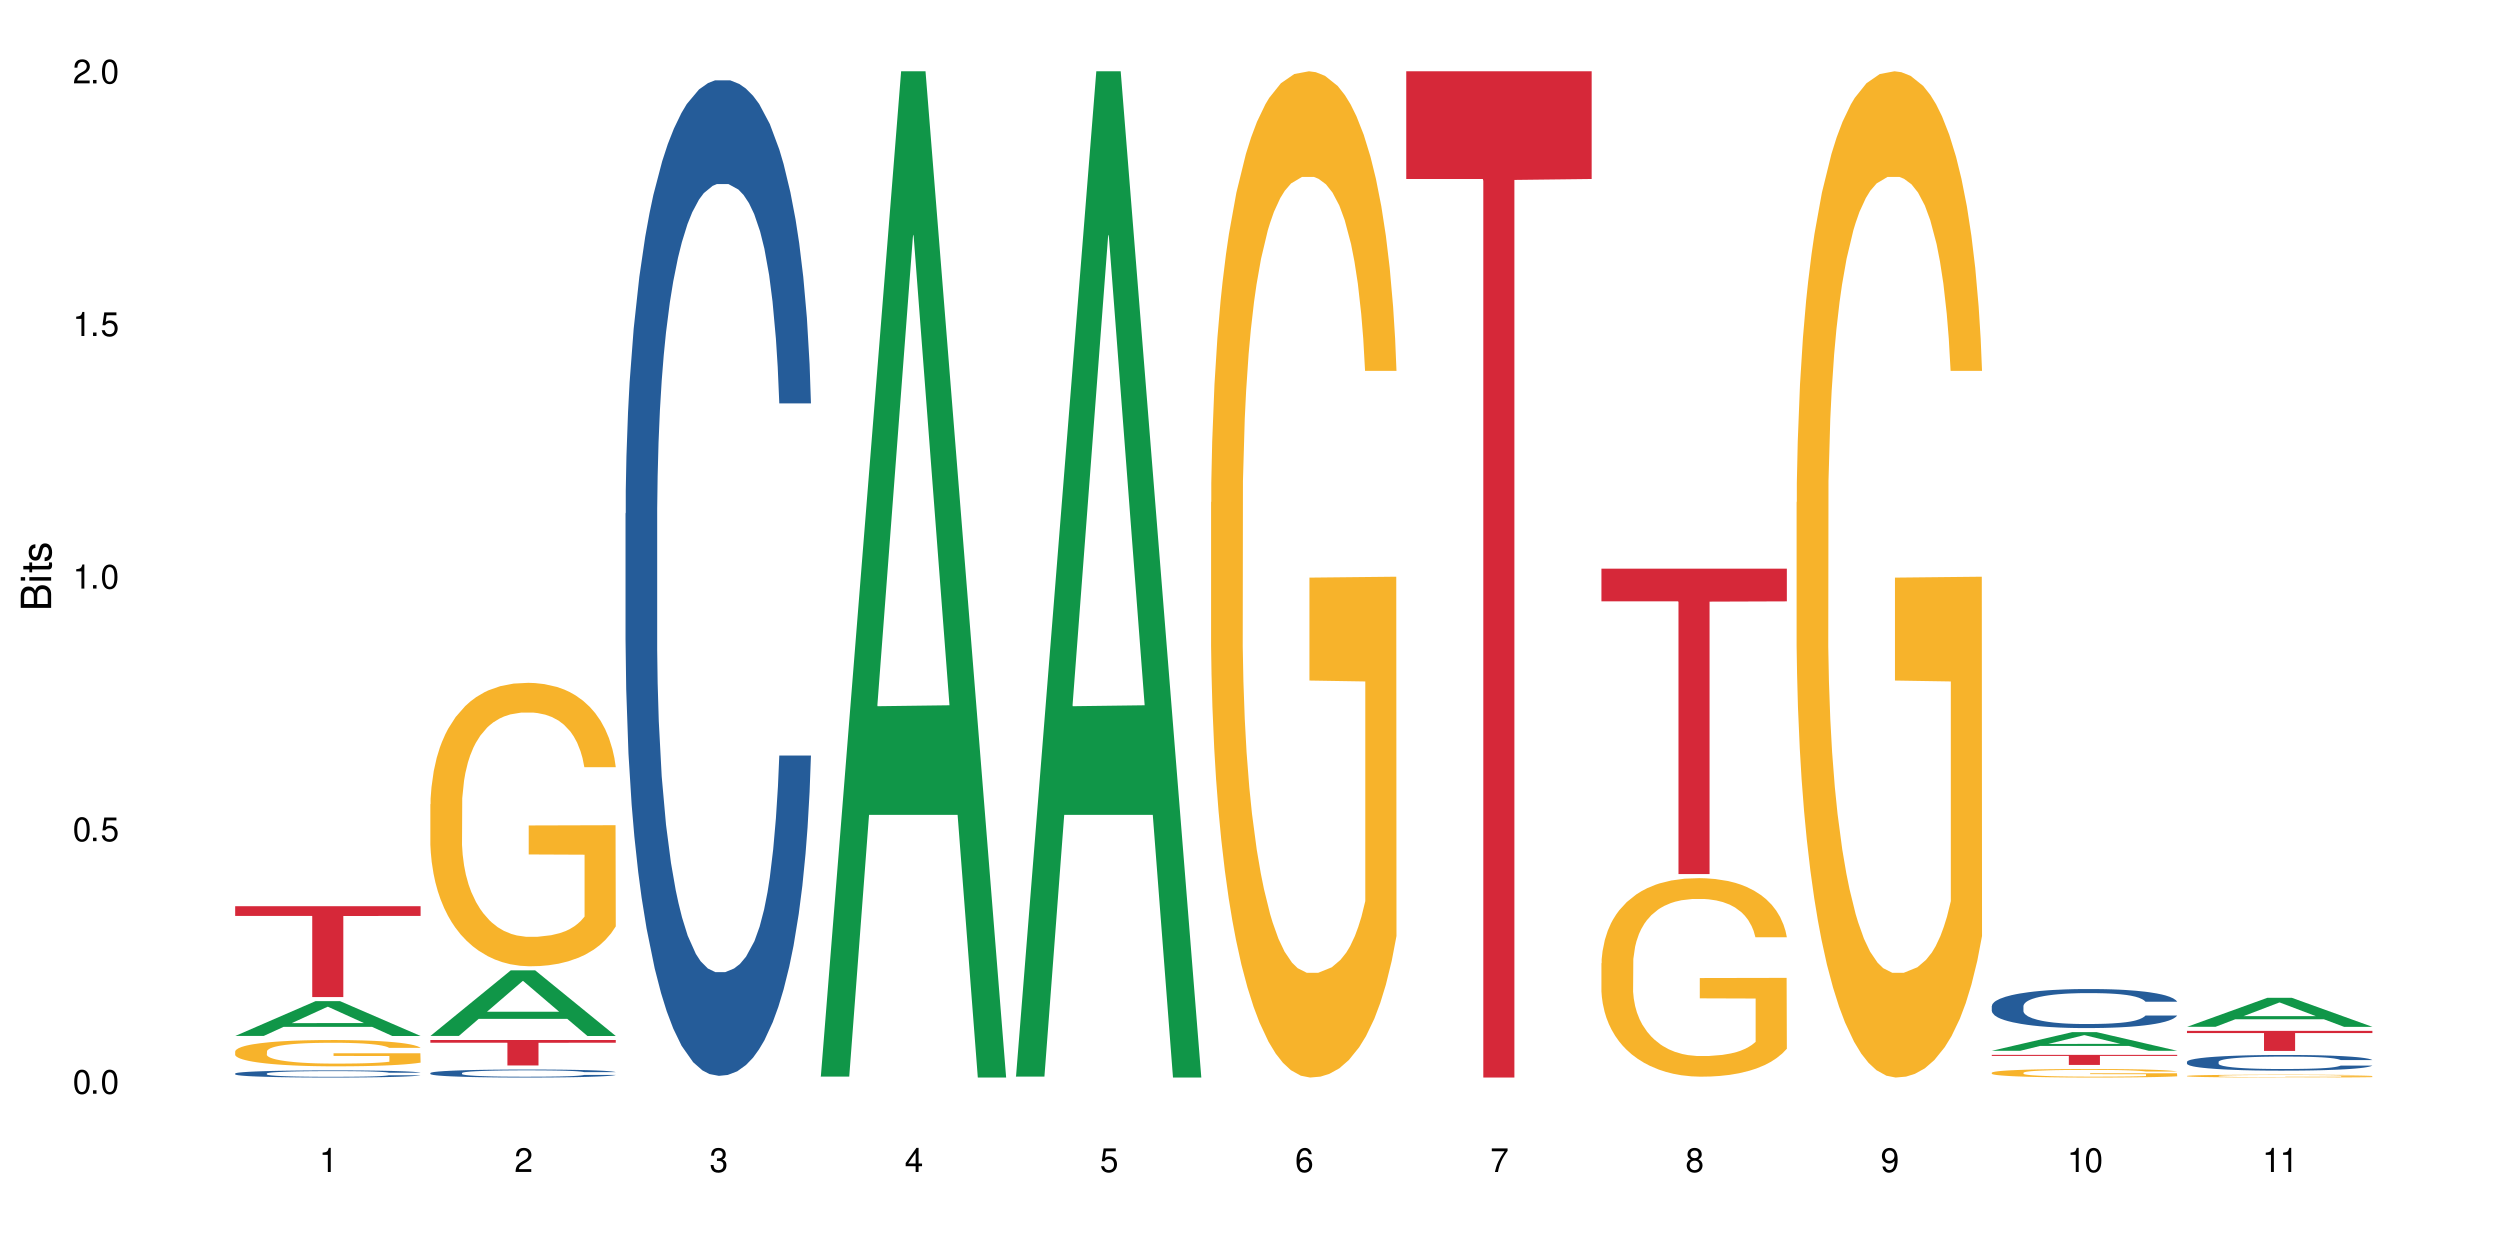 <?xml version="1.0" encoding="UTF-8"?>
<svg xmlns="http://www.w3.org/2000/svg" xmlns:xlink="http://www.w3.org/1999/xlink" width="720" height="360" viewBox="0 0 720 360">
<defs>
<g>
<g id="glyph-0-0">
</g>
<g id="glyph-0-1">
<path d="M 2.641 -6.938 C 2 -6.938 1.422 -6.656 1.078 -6.172 C 0.641 -5.562 0.406 -4.641 0.406 -3.359 C 0.406 -1.016 1.188 0.219 2.641 0.219 C 4.078 0.219 4.859 -1.016 4.859 -3.297 C 4.859 -4.641 4.656 -5.547 4.203 -6.172 C 3.844 -6.656 3.281 -6.938 2.641 -6.938 Z M 2.641 -6.188 C 3.547 -6.188 4 -5.25 4 -3.375 C 4 -1.406 3.562 -0.484 2.625 -0.484 C 1.734 -0.484 1.281 -1.438 1.281 -3.344 C 1.281 -5.25 1.734 -6.188 2.641 -6.188 Z M 2.641 -6.188 "/>
</g>
<g id="glyph-0-2">
<path d="M 1.828 -1 L 0.828 -1 L 0.828 0 L 1.828 0 Z M 1.828 -1 "/>
</g>
<g id="glyph-0-3">
<path d="M 4.562 -6.797 L 1.062 -6.797 L 0.547 -3.094 L 1.328 -3.094 C 1.719 -3.562 2.047 -3.734 2.578 -3.734 C 3.484 -3.734 4.062 -3.109 4.062 -2.094 C 4.062 -1.125 3.484 -0.531 2.578 -0.531 C 1.828 -0.531 1.375 -0.906 1.188 -1.672 L 0.328 -1.672 C 0.453 -1.109 0.547 -0.844 0.75 -0.594 C 1.125 -0.078 1.828 0.219 2.594 0.219 C 3.969 0.219 4.922 -0.781 4.922 -2.219 C 4.922 -3.562 4.031 -4.484 2.719 -4.484 C 2.25 -4.484 1.859 -4.359 1.469 -4.062 L 1.734 -5.969 L 4.562 -5.969 Z M 4.562 -6.797 "/>
</g>
<g id="glyph-0-4">
<path d="M 2.484 -4.938 L 2.484 0 L 3.328 0 L 3.328 -6.938 L 2.766 -6.938 C 2.469 -5.875 2.281 -5.734 0.984 -5.562 L 0.984 -4.938 Z M 2.484 -4.938 "/>
</g>
<g id="glyph-0-5">
<path d="M 4.859 -0.828 L 1.281 -0.828 C 1.359 -1.406 1.672 -1.781 2.5 -2.281 L 3.469 -2.828 C 4.406 -3.344 4.906 -4.062 4.906 -4.906 C 4.906 -5.484 4.672 -6.031 4.266 -6.406 C 3.859 -6.766 3.375 -6.938 2.719 -6.938 C 1.859 -6.938 1.219 -6.625 0.844 -6.031 C 0.609 -5.672 0.5 -5.234 0.484 -4.531 L 1.328 -4.531 C 1.359 -5.016 1.406 -5.281 1.531 -5.516 C 1.75 -5.938 2.188 -6.203 2.703 -6.203 C 3.469 -6.203 4.031 -5.641 4.031 -4.891 C 4.031 -4.344 3.719 -3.859 3.125 -3.516 L 2.234 -3 C 0.812 -2.172 0.406 -1.531 0.328 -0.016 L 4.859 -0.016 Z M 4.859 -0.828 "/>
</g>
<g id="glyph-0-6">
<path d="M 2.125 -3.188 L 2.578 -3.188 C 3.5 -3.188 3.984 -2.766 3.984 -1.922 C 3.984 -1.062 3.469 -0.531 2.594 -0.531 C 1.656 -0.531 1.203 -1 1.156 -2.016 L 0.312 -2.016 C 0.344 -1.453 0.438 -1.094 0.609 -0.781 C 0.953 -0.109 1.625 0.219 2.547 0.219 C 3.953 0.219 4.859 -0.625 4.859 -1.938 C 4.859 -2.828 4.516 -3.297 3.703 -3.594 C 4.344 -3.844 4.656 -4.328 4.656 -5.031 C 4.656 -6.219 3.875 -6.938 2.578 -6.938 C 1.203 -6.938 0.484 -6.172 0.453 -4.703 L 1.297 -4.703 C 1.312 -5.125 1.344 -5.359 1.453 -5.578 C 1.641 -5.969 2.062 -6.203 2.594 -6.203 C 3.344 -6.203 3.797 -5.75 3.797 -5 C 3.797 -4.516 3.609 -4.219 3.25 -4.047 C 3.016 -3.953 2.703 -3.922 2.125 -3.906 Z M 2.125 -3.188 "/>
</g>
<g id="glyph-0-7">
<path d="M 3.141 -1.672 L 3.141 0 L 3.984 0 L 3.984 -1.672 L 4.984 -1.672 L 4.984 -2.438 L 3.984 -2.438 L 3.984 -6.938 L 3.359 -6.938 L 0.266 -2.578 L 0.266 -1.672 Z M 3.141 -2.438 L 1 -2.438 L 3.141 -5.5 Z M 3.141 -2.438 "/>
</g>
<g id="glyph-0-8">
<path d="M 4.781 -5.125 C 4.609 -6.266 3.891 -6.938 2.844 -6.938 C 2.094 -6.938 1.422 -6.578 1.031 -5.953 C 0.594 -5.266 0.406 -4.422 0.406 -3.172 C 0.406 -2 0.578 -1.25 0.984 -0.641 C 1.359 -0.078 1.953 0.219 2.703 0.219 C 3.984 0.219 4.922 -0.75 4.922 -2.094 C 4.922 -3.375 4.062 -4.281 2.844 -4.281 C 2.172 -4.281 1.641 -4.031 1.281 -3.516 C 1.281 -5.234 1.828 -6.188 2.797 -6.188 C 3.391 -6.188 3.797 -5.797 3.938 -5.125 Z M 2.734 -3.531 C 3.547 -3.531 4.062 -2.953 4.062 -2.031 C 4.062 -1.156 3.484 -0.531 2.703 -0.531 C 1.922 -0.531 1.328 -1.188 1.328 -2.078 C 1.328 -2.938 1.906 -3.531 2.734 -3.531 Z M 2.734 -3.531 "/>
</g>
<g id="glyph-0-9">
<path d="M 4.984 -6.797 L 0.438 -6.797 L 0.438 -5.969 L 4.109 -5.969 C 2.5 -3.656 1.828 -2.234 1.328 0 L 2.219 0 C 2.594 -2.172 3.453 -4.047 4.984 -6.094 Z M 4.984 -6.797 "/>
</g>
<g id="glyph-0-10">
<path d="M 3.75 -3.656 C 4.469 -4.094 4.688 -4.438 4.688 -5.078 C 4.688 -6.172 3.844 -6.938 2.641 -6.938 C 1.438 -6.938 0.594 -6.172 0.594 -5.094 C 0.594 -4.438 0.812 -4.094 1.516 -3.656 C 0.734 -3.266 0.359 -2.703 0.359 -1.922 C 0.359 -0.656 1.281 0.219 2.641 0.219 C 3.984 0.219 4.922 -0.656 4.922 -1.922 C 4.922 -2.703 4.531 -3.266 3.75 -3.656 Z M 2.641 -6.188 C 3.359 -6.188 3.812 -5.75 3.812 -5.062 C 3.812 -4.406 3.344 -3.984 2.641 -3.984 C 1.922 -3.984 1.453 -4.406 1.453 -5.078 C 1.453 -5.75 1.922 -6.188 2.641 -6.188 Z M 2.641 -3.266 C 3.484 -3.266 4.062 -2.719 4.062 -1.906 C 4.062 -1.078 3.484 -0.531 2.625 -0.531 C 1.797 -0.531 1.219 -1.094 1.219 -1.906 C 1.219 -2.719 1.781 -3.266 2.641 -3.266 Z M 2.641 -3.266 "/>
</g>
<g id="glyph-0-11">
<path d="M 0.516 -1.578 C 0.672 -0.453 1.406 0.219 2.438 0.219 C 3.188 0.219 3.859 -0.141 4.266 -0.766 C 4.688 -1.453 4.891 -2.297 4.891 -3.547 C 4.891 -4.719 4.703 -5.453 4.312 -6.078 C 3.938 -6.641 3.344 -6.938 2.594 -6.938 C 1.297 -6.938 0.359 -5.969 0.359 -4.625 C 0.359 -3.344 1.234 -2.453 2.453 -2.453 C 3.094 -2.453 3.578 -2.672 4.016 -3.203 C 4 -1.484 3.469 -0.531 2.5 -0.531 C 1.906 -0.531 1.484 -0.906 1.359 -1.578 Z M 2.578 -6.203 C 3.375 -6.203 3.969 -5.531 3.969 -4.641 C 3.969 -3.797 3.391 -3.188 2.547 -3.188 C 1.734 -3.188 1.234 -3.766 1.234 -4.688 C 1.234 -5.562 1.797 -6.203 2.578 -6.203 Z M 2.578 -6.203 "/>
</g>
<g id="glyph-1-0">
</g>
<g id="glyph-1-1">
<path d="M 0 -0.953 L 0 -4.891 C 0 -5.719 -0.234 -6.344 -0.734 -6.797 C -1.188 -7.234 -1.812 -7.469 -2.5 -7.469 C -3.547 -7.469 -4.188 -7 -4.625 -5.875 C -4.984 -6.688 -5.625 -7.094 -6.531 -7.094 C -7.172 -7.094 -7.734 -6.859 -8.141 -6.391 C -8.562 -5.922 -8.75 -5.344 -8.75 -4.5 L -8.75 -0.953 Z M -4.984 -2.062 L -7.766 -2.062 L -7.766 -4.219 C -7.766 -4.844 -7.688 -5.203 -7.453 -5.5 C -7.219 -5.812 -6.859 -5.969 -6.375 -5.969 C -5.891 -5.969 -5.531 -5.812 -5.297 -5.5 C -5.062 -5.203 -4.984 -4.844 -4.984 -4.219 Z M -0.984 -2.062 L -4 -2.062 L -4 -4.781 C -4 -5.766 -3.438 -6.359 -2.484 -6.359 C -1.547 -6.359 -0.984 -5.766 -0.984 -4.781 Z M -0.984 -2.062 "/>
</g>
<g id="glyph-1-2">
<path d="M -6.281 -1.797 L -6.281 -0.797 L 0 -0.797 L 0 -1.797 Z M -8.75 -1.797 L -8.75 -0.797 L -7.484 -0.797 L -7.484 -1.797 Z M -8.75 -1.797 "/>
</g>
<g id="glyph-1-3">
<path d="M -6.281 -3.047 L -6.281 -2.016 L -8.016 -2.016 L -8.016 -1.016 L -6.281 -1.016 L -6.281 -0.172 L -5.469 -0.172 L -5.469 -1.016 L -0.719 -1.016 C -0.078 -1.016 0.281 -1.453 0.281 -2.234 C 0.281 -2.5 0.25 -2.719 0.188 -3.047 L -0.641 -3.047 C -0.609 -2.906 -0.594 -2.766 -0.594 -2.562 C -0.594 -2.141 -0.719 -2.016 -1.156 -2.016 L -5.469 -2.016 L -5.469 -3.047 Z M -6.281 -3.047 "/>
</g>
<g id="glyph-1-4">
<path d="M -4.531 -5.25 C -5.766 -5.25 -6.469 -4.422 -6.469 -2.969 C -6.469 -1.516 -5.719 -0.562 -4.547 -0.562 C -3.562 -0.562 -3.094 -1.062 -2.734 -2.562 L -2.516 -3.484 C -2.344 -4.188 -2.094 -4.469 -1.641 -4.469 C -1.047 -4.469 -0.641 -3.875 -0.641 -3 C -0.641 -2.453 -0.797 -2 -1.062 -1.75 C -1.25 -1.594 -1.422 -1.531 -1.875 -1.469 L -1.875 -0.406 C -0.422 -0.453 0.281 -1.266 0.281 -2.922 C 0.281 -4.5 -0.5 -5.516 -1.719 -5.516 C -2.656 -5.516 -3.172 -4.984 -3.469 -3.734 L -3.703 -2.766 C -3.891 -1.953 -4.156 -1.609 -4.594 -1.609 C -5.188 -1.609 -5.547 -2.125 -5.547 -2.938 C -5.547 -3.75 -5.203 -4.172 -4.531 -4.203 Z M -4.531 -5.25 "/>
</g>
</g>
</defs>
<rect x="-72" y="-36" width="864" height="432" fill="rgb(100%, 100%, 100%)" fill-opacity="1"/>
<path fill-rule="nonzero" fill="rgb(6.275%, 58.824%, 28.235%)" fill-opacity="1" d="M 67.73 298.352 L 67.789 298.344 L 90.895 288.32 L 97.91 288.32 L 121.133 298.363 L 112.973 298.363 L 107.152 295.742 L 81.652 295.742 L 75.945 298.352 L 67.73 298.352 L 84.105 294.656 L 104.816 294.648 L 94.488 289.961 L 94.375 289.953 L 94.262 289.98 L 84.047 294.648 L 84.105 294.656 Z M 67.73 298.352 "/>
<path fill-rule="nonzero" fill="rgb(14.51%, 36.078%, 60%)" fill-opacity="1" d="M 67.73 309.168 L 67.797 309.164 L 67.797 309.121 L 67.992 309.047 L 68.449 308.957 L 68.902 308.895 L 70.074 308.785 L 71.703 308.676 L 73.398 308.594 L 74.633 308.547 L 75.742 308.508 L 78.281 308.438 L 79.91 308.402 L 81.668 308.371 L 83.816 308.34 L 85.379 308.32 L 88.895 308.289 L 91.5 308.277 L 93.52 308.27 L 97.883 308.27 L 100.488 308.277 L 102.375 308.289 L 104.461 308.301 L 106.219 308.32 L 109.281 308.359 L 112.016 308.414 L 113.254 308.445 L 115.207 308.504 L 116.703 308.559 L 117.746 308.609 L 118.918 308.676 L 119.961 308.762 L 120.742 308.859 L 121.133 308.941 L 112.016 308.941 L 111.559 308.863 L 111.039 308.805 L 110.062 308.727 L 109.086 308.672 L 107.715 308.617 L 106.48 308.582 L 104.785 308.547 L 103.289 308.523 L 101.727 308.508 L 100.227 308.496 L 97.363 308.484 L 94.039 308.484 L 92.805 308.488 L 90.262 308.504 L 88.895 308.516 L 86.941 308.543 L 85.574 308.566 L 83.945 308.605 L 82.84 308.637 L 81.473 308.688 L 80.496 308.73 L 79.387 308.793 L 78.738 308.84 L 78.152 308.891 L 77.629 308.953 L 77.238 309.02 L 76.977 309.09 L 76.848 309.156 L 76.848 309.449 L 76.977 309.52 L 77.305 309.598 L 78.152 309.711 L 79.387 309.812 L 80.82 309.891 L 82.188 309.949 L 82.969 309.973 L 84.012 310.004 L 85.641 310.043 L 87.984 310.078 L 89.352 310.094 L 91.438 310.109 L 93.586 310.117 L 96.449 310.117 L 98.988 310.109 L 100.684 310.102 L 102.441 310.086 L 104.852 310.055 L 106.348 310.023 L 107.652 309.988 L 108.629 309.953 L 109.281 309.922 L 110.258 309.863 L 111.039 309.801 L 111.625 309.734 L 112.016 309.668 L 121.133 309.668 L 120.742 309.746 L 120.156 309.816 L 119.57 309.871 L 118.656 309.938 L 117.613 309.996 L 116.117 310.062 L 114.879 310.105 L 113.254 310.152 L 111.754 310.188 L 110.125 310.223 L 107.715 310.258 L 106.152 310.277 L 104.461 310.293 L 102.441 310.309 L 99.902 310.324 L 97.168 310.332 L 94.625 310.332 L 91.891 310.328 L 89.871 310.32 L 87.203 310.305 L 83.883 310.27 L 81.473 310.234 L 79.582 310.199 L 77.957 310.16 L 76.133 310.109 L 73.789 310.027 L 72.355 309.965 L 71.379 309.91 L 70.27 309.836 L 69.488 309.77 L 68.578 309.664 L 67.926 309.531 L 67.73 309.426 Z M 67.73 309.168 "/>
<path fill-rule="nonzero" fill="rgb(96.863%, 70.196%, 16.863%)" fill-opacity="1" d="M 67.73 302.773 L 67.797 302.766 L 67.797 302.629 L 68.055 302.316 L 68.707 301.887 L 69.555 301.535 L 70.465 301.258 L 71.051 301.113 L 72.027 300.902 L 72.875 300.75 L 75.023 300.441 L 77.762 300.148 L 79.258 300.023 L 80.949 299.906 L 83.359 299.777 L 84.469 299.727 L 87.855 299.617 L 91.695 299.547 L 95.93 299.527 L 97.883 299.531 L 100.555 299.562 L 104.199 299.637 L 106.285 299.707 L 107.91 299.777 L 109.605 299.867 L 111.688 300.004 L 113.645 300.172 L 115.207 300.336 L 116.77 300.543 L 118.07 300.766 L 119.18 301.008 L 120.156 301.297 L 120.742 301.539 L 121.133 301.781 L 112.078 301.781 L 111.559 301.539 L 110.973 301.355 L 109.996 301.125 L 109.02 300.961 L 108.043 300.828 L 106.219 300.648 L 104.656 300.535 L 102.703 300.441 L 100.812 300.379 L 98.664 300.336 L 97.363 300.324 L 93.91 300.324 L 90.785 300.371 L 88.961 300.426 L 87.66 300.48 L 85.836 300.586 L 84.727 300.668 L 84.078 300.723 L 82.125 300.938 L 80.82 301.133 L 80.105 301.266 L 79.191 301.473 L 78.543 301.66 L 77.824 301.934 L 77.434 302.145 L 76.914 302.613 L 76.848 303.859 L 77.043 304.121 L 77.434 304.406 L 77.957 304.656 L 78.738 304.918 L 79.52 305.121 L 80.887 305.391 L 82.059 305.57 L 82.969 305.688 L 84.727 305.875 L 85.445 305.938 L 87.137 306.062 L 88.895 306.156 L 91.047 306.242 L 92.672 306.281 L 95.277 306.316 L 98.598 306.316 L 102.508 306.277 L 104.98 306.219 L 106.676 306.164 L 107.781 306.117 L 109.148 306.039 L 110.125 305.973 L 111.039 305.895 L 112.145 305.777 L 112.145 304.121 L 96.059 304.117 L 96.059 303.34 L 121.066 303.332 L 121.133 306.039 L 119.766 306.227 L 118.07 306.406 L 116.441 306.547 L 114.75 306.664 L 112.34 306.797 L 110.387 306.879 L 107.391 306.977 L 104.656 307.039 L 101.789 307.078 L 99.25 307.098 L 96.254 307.105 L 93.586 307.094 L 90.719 307.051 L 88.441 306.996 L 86.355 306.926 L 84.273 306.836 L 81.668 306.691 L 79.973 306.574 L 78.215 306.43 L 76.457 306.254 L 74.895 306.066 L 73.852 305.922 L 72.812 305.758 L 71.703 305.551 L 70.66 305.312 L 69.879 305.098 L 69.164 304.855 L 68.645 304.629 L 68.121 304.316 L 67.859 304.066 L 67.73 303.852 Z M 67.73 302.773 "/>
<path fill-rule="nonzero" fill="rgb(83.922%, 15.686%, 22.353%)" fill-opacity="1" d="M 67.73 260.984 L 121.133 260.984 L 121.133 263.785 L 98.875 263.809 L 98.875 287.156 L 89.922 287.156 L 89.922 263.836 L 89.793 263.785 L 67.73 263.785 Z M 67.73 260.984 "/>
<path fill-rule="nonzero" fill="rgb(6.275%, 58.824%, 28.235%)" fill-opacity="1" d="M 123.941 298.348 L 124 298.328 L 147.105 279.457 L 154.125 279.457 L 177.344 298.367 L 169.184 298.367 L 163.367 293.43 L 137.863 293.43 L 132.156 298.348 L 123.941 298.348 L 140.316 291.387 L 161.027 291.371 L 150.699 282.547 L 150.586 282.527 L 150.473 282.582 L 140.258 291.371 L 140.316 291.387 Z M 123.941 298.348 "/>
<path fill-rule="nonzero" fill="rgb(14.51%, 36.078%, 60%)" fill-opacity="1" d="M 123.941 309.027 L 124.008 309.023 L 124.008 308.973 L 124.203 308.895 L 124.66 308.793 L 125.113 308.723 L 126.285 308.598 L 127.914 308.477 L 129.609 308.387 L 130.844 308.332 L 131.953 308.289 L 134.492 308.211 L 136.121 308.168 L 137.879 308.133 L 140.027 308.098 L 141.59 308.078 L 145.109 308.043 L 147.711 308.027 L 149.73 308.023 L 154.094 308.023 L 156.699 308.031 L 158.59 308.043 L 160.672 308.059 L 162.43 308.078 L 165.492 308.125 L 168.227 308.184 L 169.465 308.215 L 171.418 308.281 L 172.914 308.344 L 173.957 308.398 L 175.129 308.477 L 176.172 308.574 L 176.953 308.68 L 177.344 308.773 L 168.227 308.773 L 167.77 308.688 L 167.25 308.621 L 166.273 308.535 L 165.297 308.473 L 163.93 308.414 L 162.691 308.371 L 160.996 308.332 L 159.5 308.309 L 157.938 308.289 L 156.438 308.277 L 153.574 308.262 L 150.254 308.262 L 149.016 308.266 L 146.477 308.285 L 145.109 308.297 L 143.152 308.328 L 141.785 308.355 L 140.156 308.398 L 139.051 308.434 L 137.684 308.488 L 136.707 308.539 L 135.598 308.605 L 134.949 308.66 L 134.363 308.719 L 133.84 308.789 L 133.449 308.863 L 133.191 308.941 L 133.059 309.016 L 133.059 309.344 L 133.191 309.422 L 133.516 309.508 L 134.363 309.637 L 135.598 309.75 L 137.031 309.84 L 138.398 309.902 L 139.18 309.93 L 140.223 309.965 L 141.852 310.008 L 144.195 310.051 L 145.562 310.066 L 147.648 310.082 L 149.797 310.09 L 152.66 310.09 L 155.203 310.082 L 156.895 310.074 L 158.652 310.055 L 161.062 310.02 L 162.559 309.984 L 163.863 309.945 L 164.84 309.906 L 165.492 309.871 L 166.469 309.805 L 167.25 309.734 L 167.836 309.66 L 168.227 309.59 L 177.344 309.59 L 176.953 309.672 L 176.367 309.758 L 175.781 309.816 L 174.867 309.891 L 173.828 309.957 L 172.328 310.031 L 171.09 310.078 L 169.465 310.133 L 167.965 310.172 L 166.336 310.207 L 163.93 310.25 L 162.363 310.27 L 160.672 310.289 L 158.652 310.309 L 156.113 310.32 L 153.379 310.332 L 150.84 310.332 L 148.102 310.328 L 146.086 310.32 L 143.414 310.301 L 140.094 310.262 L 137.684 310.223 L 135.793 310.184 L 134.168 310.141 L 132.344 310.082 L 130 309.992 L 128.566 309.918 L 127.59 309.859 L 126.48 309.777 L 125.699 309.703 L 124.789 309.586 L 124.137 309.434 L 123.941 309.32 Z M 123.941 309.027 "/>
<path fill-rule="nonzero" fill="rgb(96.863%, 70.196%, 16.863%)" fill-opacity="1" d="M 123.941 231.617 L 124.008 231.543 L 124.008 230.055 L 124.27 226.699 L 124.918 222.074 L 125.766 218.273 L 126.676 215.289 L 127.266 213.727 L 128.242 211.488 L 129.086 209.848 L 131.234 206.492 L 133.973 203.363 L 135.469 202.02 L 137.164 200.75 L 139.57 199.336 L 140.68 198.812 L 144.066 197.621 L 147.906 196.875 L 152.141 196.652 L 154.094 196.727 L 156.766 197.023 L 160.41 197.844 L 162.496 198.59 L 164.125 199.336 L 165.816 200.305 L 167.902 201.797 L 169.855 203.586 L 171.418 205.375 L 172.98 207.609 L 174.281 209.996 L 175.391 212.605 L 176.367 215.738 L 176.953 218.348 L 177.344 220.957 L 168.293 220.957 L 167.77 218.348 L 167.184 216.336 L 166.207 213.875 L 165.23 212.086 L 164.254 210.668 L 162.43 208.73 L 160.867 207.535 L 158.914 206.492 L 157.023 205.82 L 154.875 205.375 L 153.574 205.227 L 150.121 205.227 L 146.996 205.746 L 145.172 206.344 L 143.871 206.941 L 142.047 208.059 L 140.941 208.953 L 140.289 209.551 L 138.336 211.859 L 137.031 213.949 L 136.316 215.363 L 135.402 217.602 L 134.754 219.613 L 134.035 222.598 L 133.645 224.832 L 133.125 229.902 L 133.059 243.324 L 133.254 246.156 L 133.645 249.215 L 134.168 251.898 L 134.949 254.73 L 135.73 256.895 L 137.098 259.801 L 138.27 261.738 L 139.18 263.008 L 140.941 265.02 L 141.656 265.691 L 143.348 267.035 L 145.109 268.078 L 147.258 268.973 L 148.883 269.418 L 151.488 269.793 L 154.812 269.793 L 158.719 269.344 L 161.191 268.75 L 162.887 268.152 L 163.992 267.629 L 165.359 266.809 L 166.336 266.062 L 167.25 265.242 L 168.355 263.977 L 168.355 246.156 L 152.27 246.082 L 152.27 237.73 L 177.277 237.656 L 177.344 266.809 L 175.977 268.824 L 174.281 270.762 L 172.656 272.254 L 170.961 273.52 L 168.551 274.938 L 166.598 275.832 L 163.602 276.875 L 160.867 277.547 L 158 277.992 L 155.461 278.219 L 152.465 278.293 L 149.797 278.141 L 146.93 277.695 L 144.652 277.098 L 142.566 276.352 L 140.484 275.383 L 137.879 273.816 L 136.188 272.551 L 134.426 270.984 L 132.668 269.121 L 131.105 267.109 L 130.062 265.543 L 129.023 263.754 L 127.914 261.516 L 126.871 258.98 L 126.09 256.672 L 125.375 254.059 L 124.855 251.602 L 124.332 248.246 L 124.074 245.562 L 123.941 243.25 Z M 123.941 231.617 "/>
<path fill-rule="nonzero" fill="rgb(83.922%, 15.686%, 22.353%)" fill-opacity="1" d="M 123.941 299.527 L 177.344 299.527 L 177.344 300.312 L 155.086 300.32 L 155.086 306.859 L 146.133 306.859 L 146.133 300.328 L 146.004 300.312 L 123.941 300.312 Z M 123.941 299.527 "/>
<path fill-rule="nonzero" fill="rgb(14.51%, 36.078%, 60%)" fill-opacity="1" d="M 180.152 147.883 L 180.219 147.621 L 180.219 141.332 L 180.414 131.371 L 180.871 118.793 L 181.324 110.145 L 182.5 94.68 L 184.125 79.742 L 185.82 68.211 L 187.059 61.395 L 188.164 56.152 L 190.703 46.457 L 192.332 41.477 L 194.09 37.023 L 196.238 32.566 L 197.801 29.945 L 201.32 25.754 L 203.922 23.918 L 205.941 23.133 L 210.305 23.133 L 212.91 24.18 L 214.801 25.492 L 216.883 27.586 L 218.641 29.945 L 221.703 35.711 L 224.438 43.051 L 225.676 47.242 L 227.629 55.367 L 229.125 63.23 L 230.168 70.043 L 231.34 79.742 L 232.383 91.535 L 233.164 104.902 L 233.555 116.172 L 224.438 116.172 L 223.98 105.688 L 223.461 97.562 L 222.484 86.816 L 221.508 79.219 L 220.141 71.617 L 218.902 66.637 L 217.207 61.656 L 215.711 58.512 L 214.148 56.152 L 212.648 54.582 L 209.785 53.008 L 206.465 53.008 L 205.227 53.535 L 202.688 55.629 L 201.32 57.465 L 199.363 61.133 L 197.996 64.539 L 196.371 69.781 L 195.262 74.238 L 193.895 81.051 L 192.918 87.078 L 191.812 95.727 L 191.16 102.281 L 190.574 109.617 L 190.051 118.266 L 189.66 127.441 L 189.402 137.137 L 189.27 146.57 L 189.27 187.195 L 189.402 196.629 L 189.727 207.637 L 190.574 223.625 L 191.812 237.516 L 193.242 248.52 L 194.609 256.383 L 195.395 260.051 L 196.434 264.246 L 198.062 269.488 L 200.406 274.73 L 201.773 276.824 L 203.859 278.922 L 206.008 279.969 L 208.875 279.969 L 211.414 278.922 L 213.105 277.613 L 214.863 275.516 L 217.273 271.059 L 218.773 266.867 L 220.074 261.887 L 221.051 256.906 L 221.703 252.715 L 222.68 244.59 L 223.461 235.68 L 224.047 226.508 L 224.438 217.594 L 233.555 217.594 L 233.164 228.078 L 232.578 238.301 L 231.992 245.898 L 231.082 255.074 L 230.039 263.199 L 228.539 272.371 L 227.305 278.398 L 225.676 284.949 L 224.176 289.93 L 222.551 294.387 L 220.141 299.625 L 218.578 302.246 L 216.883 304.605 L 214.863 306.703 L 212.324 308.539 L 209.59 309.586 L 207.051 309.848 L 204.316 309.324 L 202.297 308.273 L 199.625 305.918 L 196.305 301.199 L 193.895 296.219 L 192.008 291.238 L 190.379 286 L 188.555 278.922 L 186.211 267.391 L 184.777 258.48 L 183.801 251.141 L 182.695 240.922 L 181.914 231.746 L 181 217.07 L 180.348 198.465 L 180.152 184.051 Z M 180.152 147.883 "/>
<path fill-rule="nonzero" fill="rgb(6.275%, 58.824%, 28.235%)" fill-opacity="1" d="M 236.367 310.059 L 236.422 309.789 L 259.527 20.527 L 266.547 20.527 L 289.766 310.332 L 281.609 310.332 L 275.789 234.684 L 250.285 234.684 L 244.582 310.059 L 236.367 310.059 L 252.738 203.391 L 273.449 203.117 L 263.121 67.875 L 263.008 67.602 L 262.895 68.418 L 252.684 203.117 L 252.738 203.391 Z M 236.367 310.059 "/>
<path fill-rule="nonzero" fill="rgb(6.275%, 58.824%, 28.235%)" fill-opacity="1" d="M 292.578 310.059 L 292.633 309.789 L 315.738 20.527 L 322.758 20.527 L 345.977 310.332 L 337.82 310.332 L 332 234.684 L 306.496 234.684 L 300.793 310.059 L 292.578 310.059 L 308.949 203.391 L 329.66 203.117 L 319.336 67.875 L 319.219 67.602 L 319.105 68.418 L 308.895 203.117 L 308.949 203.391 Z M 292.578 310.059 "/>
<path fill-rule="nonzero" fill="rgb(96.863%, 70.196%, 16.863%)" fill-opacity="1" d="M 348.789 144.652 L 348.852 144.387 L 348.852 139.094 L 349.113 127.184 L 349.766 110.777 L 350.613 97.277 L 351.523 86.691 L 352.109 81.133 L 353.086 73.195 L 353.934 67.371 L 356.082 55.461 L 358.816 44.348 L 360.316 39.582 L 362.008 35.082 L 364.418 30.055 L 365.523 28.203 L 368.91 23.965 L 372.754 21.32 L 376.988 20.527 L 378.941 20.789 L 381.609 21.848 L 385.258 24.762 L 387.34 27.406 L 388.969 30.055 L 390.664 33.496 L 392.746 38.789 L 394.699 45.141 L 396.262 51.492 L 397.824 59.43 L 399.129 67.902 L 400.234 77.164 L 401.211 88.281 L 401.797 97.543 L 402.188 106.805 L 393.137 106.805 L 392.617 97.543 L 392.031 90.398 L 391.055 81.664 L 390.078 75.312 L 389.098 70.281 L 387.277 63.402 L 385.715 59.168 L 383.758 55.461 L 381.871 53.078 L 379.723 51.492 L 378.418 50.961 L 374.969 50.961 L 371.844 52.816 L 370.02 54.934 L 368.715 57.051 L 366.891 61.02 L 365.785 64.195 L 365.133 66.312 L 363.18 74.516 L 361.879 81.93 L 361.16 86.957 L 360.25 94.898 L 359.598 102.043 L 358.883 112.629 L 358.492 120.57 L 357.969 138.566 L 357.906 186.207 L 358.102 196.262 L 358.492 207.113 L 359.012 216.641 L 359.793 226.699 L 360.574 234.375 L 361.941 244.695 L 363.117 251.578 L 364.027 256.078 L 365.785 263.223 L 366.5 265.605 L 368.195 270.367 L 369.953 274.074 L 372.102 277.25 L 373.73 278.836 L 376.336 280.16 L 379.656 280.16 L 383.562 278.574 L 386.039 276.457 L 387.73 274.34 L 388.84 272.484 L 390.207 269.574 L 391.184 266.926 L 392.094 264.016 L 393.203 259.516 L 393.203 196.262 L 377.117 195.996 L 377.117 166.355 L 402.125 166.09 L 402.188 269.574 L 400.82 276.719 L 399.129 283.602 L 397.5 288.895 L 395.809 293.395 L 393.398 298.422 L 391.445 301.598 L 388.449 305.305 L 385.715 307.688 L 382.848 309.273 L 380.309 310.066 L 377.312 310.332 L 374.641 309.805 L 371.777 308.215 L 369.496 306.098 L 367.414 303.453 L 365.328 300.012 L 362.727 294.453 L 361.031 289.953 L 359.273 284.395 L 357.516 277.777 L 355.953 270.633 L 354.91 265.074 L 353.867 258.723 L 352.762 250.781 L 351.719 241.785 L 350.938 233.578 L 350.223 224.316 L 349.699 215.582 L 349.18 203.672 L 348.918 194.145 L 348.789 185.941 Z M 348.789 144.652 "/>
<path fill-rule="nonzero" fill="rgb(83.922%, 15.686%, 22.353%)" fill-opacity="1" d="M 405 20.527 L 458.402 20.527 L 458.402 51.547 L 436.145 51.82 L 436.145 310.332 L 427.191 310.332 L 427.191 52.094 L 427.062 51.547 L 405 51.547 Z M 405 20.527 "/>
<path fill-rule="nonzero" fill="rgb(96.863%, 70.196%, 16.863%)" fill-opacity="1" d="M 461.211 277.395 L 461.277 277.344 L 461.277 276.297 L 461.535 273.949 L 462.188 270.711 L 463.035 268.047 L 463.945 265.957 L 464.531 264.863 L 465.508 263.297 L 466.355 262.148 L 468.504 259.797 L 471.242 257.602 L 472.738 256.664 L 474.43 255.777 L 476.84 254.785 L 477.949 254.418 L 481.336 253.582 L 485.176 253.059 L 489.41 252.902 L 491.363 252.957 L 494.035 253.164 L 497.68 253.738 L 499.766 254.262 L 501.391 254.785 L 503.086 255.461 L 505.168 256.508 L 507.125 257.762 L 508.688 259.012 L 510.25 260.578 L 511.551 262.25 L 512.66 264.078 L 513.637 266.273 L 514.223 268.098 L 514.613 269.926 L 505.559 269.926 L 505.039 268.098 L 504.453 266.691 L 503.477 264.965 L 502.5 263.715 L 501.523 262.723 L 499.699 261.363 L 498.137 260.527 L 496.184 259.797 L 494.293 259.328 L 492.145 259.012 L 490.844 258.91 L 487.391 258.91 L 484.266 259.273 L 482.441 259.691 L 481.141 260.109 L 479.316 260.895 L 478.207 261.52 L 477.559 261.938 L 475.602 263.555 L 474.301 265.02 L 473.586 266.012 L 472.672 267.578 L 472.023 268.988 L 471.305 271.074 L 470.914 272.645 L 470.395 276.195 L 470.328 285.594 L 470.523 287.578 L 470.914 289.719 L 471.438 291.598 L 472.219 293.582 L 473 295.098 L 474.367 297.133 L 475.539 298.492 L 476.449 299.379 L 478.207 300.789 L 478.926 301.258 L 480.617 302.199 L 482.375 302.93 L 484.523 303.559 L 486.152 303.871 L 488.758 304.133 L 492.078 304.133 L 495.988 303.816 L 498.461 303.398 L 500.156 302.98 L 501.262 302.617 L 502.629 302.043 L 503.605 301.52 L 504.52 300.945 L 505.625 300.059 L 505.625 287.578 L 489.539 287.523 L 489.539 281.676 L 514.547 281.625 L 514.613 302.043 L 513.246 303.453 L 511.551 304.809 L 509.922 305.855 L 508.23 306.742 L 505.82 307.734 L 503.867 308.359 L 500.871 309.094 L 498.137 309.562 L 495.27 309.875 L 492.73 310.031 L 489.734 310.086 L 487.066 309.98 L 484.199 309.668 L 481.922 309.25 L 479.836 308.727 L 477.754 308.047 L 475.148 306.949 L 473.453 306.062 L 471.695 304.965 L 469.938 303.66 L 468.375 302.25 L 467.332 301.156 L 466.289 299.902 L 465.184 298.336 L 464.141 296.559 L 463.359 294.941 L 462.645 293.113 L 462.121 291.391 L 461.602 289.039 L 461.34 287.16 L 461.211 285.539 Z M 461.211 277.395 "/>
<path fill-rule="nonzero" fill="rgb(83.922%, 15.686%, 22.353%)" fill-opacity="1" d="M 461.211 163.773 L 514.613 163.773 L 514.613 173.191 L 492.355 173.273 L 492.355 251.738 L 483.402 251.738 L 483.402 173.355 L 483.273 173.191 L 461.211 173.191 Z M 461.211 163.773 "/>
<path fill-rule="nonzero" fill="rgb(96.863%, 70.196%, 16.863%)" fill-opacity="1" d="M 517.422 144.652 L 517.488 144.387 L 517.488 139.094 L 517.75 127.184 L 518.398 110.777 L 519.246 97.277 L 520.156 86.691 L 520.742 81.133 L 521.723 73.195 L 522.566 67.371 L 524.715 55.461 L 527.453 44.348 L 528.949 39.582 L 530.645 35.082 L 533.051 30.055 L 534.16 28.203 L 537.547 23.965 L 541.387 21.32 L 545.621 20.527 L 547.574 20.789 L 550.246 21.848 L 553.891 24.762 L 555.977 27.406 L 557.605 30.055 L 559.297 33.496 L 561.379 38.789 L 563.336 45.141 L 564.898 51.492 L 566.461 59.43 L 567.762 67.902 L 568.871 77.164 L 569.848 88.281 L 570.434 97.543 L 570.824 106.805 L 561.773 106.805 L 561.25 97.543 L 560.664 90.398 L 559.688 81.664 L 558.711 75.312 L 557.734 70.281 L 555.91 63.402 L 554.348 59.168 L 552.395 55.461 L 550.504 53.078 L 548.355 51.492 L 547.055 50.961 L 543.602 50.961 L 540.477 52.816 L 538.652 54.934 L 537.352 57.051 L 535.527 61.02 L 534.418 64.195 L 533.77 66.312 L 531.816 74.516 L 530.512 81.93 L 529.797 86.957 L 528.883 94.898 L 528.234 102.043 L 527.516 112.629 L 527.125 120.57 L 526.605 138.566 L 526.539 186.207 L 526.734 196.262 L 527.125 207.113 L 527.648 216.641 L 528.43 226.699 L 529.211 234.375 L 530.578 244.695 L 531.75 251.578 L 532.66 256.078 L 534.418 263.223 L 535.137 265.605 L 536.828 270.367 L 538.586 274.074 L 540.738 277.25 L 542.363 278.836 L 544.969 280.16 L 548.293 280.16 L 552.199 278.574 L 554.672 276.457 L 556.367 274.34 L 557.473 272.484 L 558.84 269.574 L 559.816 266.926 L 560.73 264.016 L 561.836 259.516 L 561.836 196.262 L 545.75 195.996 L 545.75 166.355 L 570.758 166.09 L 570.824 269.574 L 569.457 276.719 L 567.762 283.602 L 566.137 288.895 L 564.441 293.395 L 562.031 298.422 L 560.078 301.598 L 557.082 305.305 L 554.348 307.688 L 551.48 309.273 L 548.941 310.066 L 545.945 310.332 L 543.277 309.805 L 540.41 308.215 L 538.133 306.098 L 536.047 303.453 L 533.965 300.012 L 531.359 294.453 L 529.664 289.953 L 527.906 284.395 L 526.148 277.777 L 524.586 270.633 L 523.543 265.074 L 522.504 258.723 L 521.395 250.781 L 520.352 241.785 L 519.57 233.578 L 518.855 224.316 L 518.336 215.582 L 517.812 203.672 L 517.555 194.145 L 517.422 185.941 Z M 517.422 144.652 "/>
<path fill-rule="nonzero" fill="rgb(6.275%, 58.824%, 28.235%)" fill-opacity="1" d="M 573.633 302.625 L 573.691 302.617 L 596.797 297.254 L 603.816 297.254 L 627.035 302.629 L 618.875 302.629 L 613.059 301.227 L 587.555 301.227 L 581.852 302.625 L 573.633 302.625 L 590.008 300.645 L 610.719 300.641 L 600.391 298.133 L 600.277 298.125 L 600.164 298.141 L 589.953 300.641 L 590.008 300.645 Z M 573.633 302.625 "/>
<path fill-rule="nonzero" fill="rgb(14.51%, 36.078%, 60%)" fill-opacity="1" d="M 573.633 289.738 L 573.699 289.727 L 573.699 289.48 L 573.895 289.09 L 574.352 288.598 L 574.805 288.258 L 575.98 287.652 L 577.605 287.066 L 579.301 286.613 L 580.539 286.348 L 581.645 286.141 L 584.184 285.762 L 585.812 285.566 L 587.57 285.391 L 589.719 285.215 L 591.281 285.113 L 594.801 284.949 L 597.402 284.875 L 599.422 284.848 L 603.785 284.848 L 606.391 284.887 L 608.281 284.938 L 610.363 285.02 L 612.121 285.113 L 615.184 285.34 L 617.918 285.625 L 619.156 285.793 L 621.109 286.109 L 622.605 286.418 L 623.648 286.684 L 624.82 287.066 L 625.863 287.527 L 626.645 288.051 L 627.035 288.496 L 617.918 288.496 L 617.461 288.082 L 616.941 287.766 L 615.965 287.344 L 614.988 287.047 L 613.621 286.746 L 612.383 286.551 L 610.688 286.355 L 609.191 286.234 L 607.629 286.141 L 606.129 286.078 L 603.266 286.016 L 599.945 286.016 L 598.707 286.039 L 596.168 286.121 L 594.801 286.191 L 592.844 286.336 L 591.477 286.469 L 589.852 286.676 L 588.742 286.852 L 587.375 287.117 L 586.398 287.352 L 585.293 287.691 L 584.641 287.949 L 584.055 288.238 L 583.531 288.578 L 583.141 288.938 L 582.883 289.316 L 582.75 289.688 L 582.75 291.277 L 582.883 291.648 L 583.207 292.082 L 584.055 292.707 L 585.293 293.254 L 586.723 293.684 L 588.09 293.992 L 588.871 294.137 L 589.914 294.301 L 591.543 294.508 L 593.887 294.711 L 595.254 294.793 L 597.34 294.875 L 599.488 294.918 L 602.355 294.918 L 604.895 294.875 L 606.586 294.824 L 608.344 294.742 L 610.754 294.566 L 612.254 294.402 L 613.555 294.207 L 614.531 294.012 L 615.184 293.848 L 616.16 293.531 L 616.941 293.18 L 617.527 292.82 L 617.918 292.473 L 627.035 292.473 L 626.645 292.883 L 626.059 293.285 L 625.473 293.582 L 624.559 293.941 L 623.52 294.258 L 622.02 294.621 L 620.785 294.855 L 619.156 295.113 L 617.656 295.309 L 616.031 295.484 L 613.621 295.688 L 612.059 295.789 L 610.363 295.883 L 608.344 295.965 L 605.805 296.039 L 603.07 296.078 L 600.531 296.09 L 597.793 296.07 L 595.777 296.027 L 593.105 295.934 L 589.785 295.75 L 587.375 295.555 L 585.488 295.359 L 583.859 295.152 L 582.035 294.875 L 579.691 294.426 L 578.258 294.074 L 577.281 293.785 L 576.176 293.387 L 575.391 293.027 L 574.48 292.449 L 573.828 291.723 L 573.633 291.156 Z M 573.633 289.738 "/>
<path fill-rule="nonzero" fill="rgb(96.863%, 70.196%, 16.863%)" fill-opacity="1" d="M 573.633 308.922 L 573.699 308.922 L 573.699 308.875 L 573.961 308.773 L 574.609 308.637 L 575.457 308.52 L 576.371 308.43 L 576.957 308.383 L 577.934 308.316 L 578.777 308.266 L 580.93 308.164 L 583.664 308.07 L 585.16 308.031 L 586.855 307.992 L 589.266 307.949 L 590.371 307.934 L 593.758 307.898 L 597.598 307.875 L 601.832 307.867 L 603.785 307.871 L 606.457 307.879 L 610.102 307.902 L 612.188 307.926 L 613.816 307.949 L 615.508 307.98 L 617.594 308.023 L 619.547 308.078 L 621.109 308.133 L 622.672 308.199 L 623.973 308.27 L 625.082 308.352 L 626.059 308.445 L 626.645 308.523 L 627.035 308.602 L 617.984 308.602 L 617.461 308.523 L 616.875 308.461 L 615.898 308.387 L 614.922 308.336 L 613.945 308.293 L 612.121 308.234 L 610.559 308.195 L 608.605 308.164 L 606.715 308.145 L 604.566 308.133 L 603.266 308.129 L 599.812 308.129 L 596.688 308.145 L 594.863 308.16 L 593.562 308.18 L 591.738 308.211 L 590.633 308.238 L 589.98 308.258 L 588.027 308.328 L 586.723 308.391 L 586.008 308.434 L 585.098 308.5 L 584.445 308.562 L 583.727 308.652 L 583.336 308.719 L 582.816 308.871 L 582.75 309.277 L 582.945 309.363 L 583.336 309.453 L 583.859 309.535 L 584.641 309.621 L 585.422 309.688 L 586.789 309.773 L 587.961 309.832 L 588.871 309.871 L 590.633 309.934 L 591.348 309.953 L 593.039 309.992 L 594.801 310.023 L 596.949 310.051 L 598.578 310.066 L 601.18 310.074 L 604.504 310.074 L 608.41 310.062 L 610.883 310.043 L 612.578 310.027 L 613.684 310.012 L 615.051 309.984 L 616.031 309.965 L 616.941 309.938 L 618.047 309.898 L 618.047 309.363 L 601.961 309.359 L 601.961 309.109 L 626.969 309.105 L 627.035 309.984 L 625.668 310.047 L 623.973 310.105 L 622.348 310.148 L 620.652 310.188 L 618.242 310.23 L 616.289 310.258 L 613.293 310.289 L 610.559 310.309 L 607.695 310.324 L 605.152 310.332 L 602.156 310.332 L 599.488 310.328 L 596.621 310.312 L 594.344 310.297 L 592.258 310.273 L 590.176 310.246 L 587.57 310.199 L 585.879 310.16 L 584.117 310.113 L 582.359 310.055 L 580.797 309.996 L 579.754 309.949 L 578.715 309.895 L 577.605 309.824 L 576.566 309.75 L 575.785 309.68 L 575.066 309.602 L 574.547 309.527 L 574.023 309.426 L 573.766 309.344 L 573.633 309.273 Z M 573.633 308.922 "/>
<path fill-rule="nonzero" fill="rgb(83.922%, 15.686%, 22.353%)" fill-opacity="1" d="M 573.633 303.793 L 627.035 303.793 L 627.035 304.105 L 604.781 304.105 L 604.781 306.703 L 595.824 306.703 L 595.824 304.109 L 595.695 304.105 L 573.633 304.105 Z M 573.633 303.793 "/>
<path fill-rule="nonzero" fill="rgb(6.275%, 58.824%, 28.235%)" fill-opacity="1" d="M 629.848 295.723 L 629.902 295.715 L 653.008 287.363 L 660.027 287.363 L 683.246 295.73 L 675.09 295.73 L 669.27 293.547 L 643.766 293.547 L 638.062 295.723 L 629.848 295.723 L 646.219 292.645 L 666.93 292.637 L 656.602 288.73 L 656.488 288.723 L 656.375 288.746 L 646.164 292.637 L 646.219 292.645 Z M 629.848 295.723 "/>
<path fill-rule="nonzero" fill="rgb(14.51%, 36.078%, 60%)" fill-opacity="1" d="M 629.848 305.797 L 629.91 305.793 L 629.91 305.691 L 630.105 305.535 L 630.562 305.336 L 631.02 305.199 L 632.191 304.957 L 633.816 304.723 L 635.512 304.539 L 636.75 304.434 L 637.855 304.352 L 640.395 304.199 L 642.023 304.121 L 643.781 304.051 L 645.93 303.98 L 647.492 303.938 L 651.012 303.871 L 653.617 303.844 L 655.633 303.832 L 659.996 303.832 L 662.602 303.848 L 664.492 303.867 L 666.574 303.902 L 668.332 303.938 L 671.395 304.027 L 674.129 304.145 L 675.367 304.211 L 677.32 304.34 L 678.816 304.461 L 679.859 304.57 L 681.031 304.723 L 682.074 304.906 L 682.855 305.117 L 683.246 305.297 L 674.129 305.297 L 673.672 305.133 L 673.152 305.004 L 672.176 304.832 L 671.199 304.715 L 669.832 304.594 L 668.594 304.516 L 666.902 304.438 L 665.402 304.387 L 663.84 304.352 L 662.344 304.328 L 659.477 304.301 L 656.156 304.301 L 654.918 304.309 L 652.379 304.344 L 651.012 304.371 L 649.059 304.43 L 647.688 304.484 L 646.062 304.566 L 644.953 304.637 L 643.586 304.742 L 642.609 304.84 L 641.504 304.973 L 640.852 305.078 L 640.266 305.191 L 639.746 305.328 L 639.355 305.473 L 639.094 305.625 L 638.965 305.773 L 638.965 306.414 L 639.094 306.562 L 639.418 306.734 L 640.266 306.988 L 641.504 307.207 L 642.934 307.379 L 644.305 307.504 L 645.086 307.562 L 646.125 307.629 L 647.754 307.711 L 650.098 307.793 L 651.465 307.824 L 653.551 307.859 L 655.699 307.875 L 658.566 307.875 L 661.105 307.859 L 662.797 307.836 L 664.555 307.805 L 666.965 307.734 L 668.465 307.668 L 669.766 307.59 L 670.742 307.512 L 671.395 307.445 L 672.371 307.316 L 673.152 307.176 L 673.738 307.031 L 674.129 306.895 L 683.246 306.895 L 682.855 307.059 L 682.27 307.219 L 681.684 307.34 L 680.773 307.484 L 679.73 307.609 L 678.23 307.754 L 676.996 307.852 L 675.367 307.953 L 673.867 308.031 L 672.242 308.102 L 669.832 308.184 L 668.27 308.227 L 666.574 308.262 L 664.555 308.297 L 662.016 308.324 L 659.281 308.34 L 656.742 308.344 L 654.008 308.336 L 651.988 308.32 L 649.316 308.285 L 645.996 308.211 L 643.586 308.129 L 641.699 308.051 L 640.07 307.969 L 638.246 307.859 L 635.902 307.676 L 634.469 307.535 L 633.492 307.422 L 632.387 307.262 L 631.605 307.117 L 630.691 306.883 L 630.043 306.59 L 629.848 306.363 Z M 629.848 305.797 "/>
<path fill-rule="nonzero" fill="rgb(96.863%, 70.196%, 16.863%)" fill-opacity="1" d="M 629.848 309.863 L 629.91 309.859 L 629.91 309.848 L 630.172 309.812 L 630.824 309.766 L 631.668 309.727 L 632.582 309.695 L 633.168 309.68 L 634.145 309.66 L 634.992 309.641 L 637.141 309.609 L 639.875 309.578 L 641.371 309.562 L 643.066 309.551 L 645.477 309.535 L 646.582 309.531 L 649.969 309.52 L 653.812 309.512 L 658.043 309.508 L 659.996 309.512 L 662.668 309.512 L 666.316 309.52 L 668.398 309.527 L 670.027 309.535 L 671.719 309.547 L 673.805 309.562 L 675.758 309.578 L 677.32 309.598 L 678.883 309.621 L 680.188 309.645 L 681.293 309.672 L 682.27 309.703 L 682.855 309.727 L 683.246 309.754 L 674.195 309.754 L 673.672 309.727 L 673.086 309.707 L 672.109 309.684 L 671.133 309.664 L 670.156 309.652 L 668.332 309.633 L 666.77 309.617 L 664.816 309.609 L 662.93 309.602 L 660.777 309.598 L 659.477 309.594 L 656.023 309.594 L 652.898 309.602 L 651.074 309.605 L 649.773 309.613 L 647.949 309.625 L 646.844 309.633 L 646.191 309.641 L 644.238 309.664 L 642.934 309.684 L 642.219 309.699 L 641.309 309.719 L 640.656 309.742 L 639.941 309.77 L 639.551 309.793 L 639.027 309.844 L 638.965 309.98 L 639.16 310.008 L 639.551 310.039 L 640.07 310.066 L 640.852 310.094 L 641.633 310.117 L 643 310.145 L 644.172 310.164 L 645.086 310.18 L 646.844 310.199 L 647.559 310.207 L 649.254 310.219 L 651.012 310.23 L 653.16 310.238 L 654.789 310.242 L 657.395 310.246 L 660.715 310.246 L 664.621 310.242 L 667.098 310.234 L 668.789 310.23 L 669.895 310.227 L 671.266 310.215 L 672.242 310.211 L 673.152 310.199 L 674.258 310.188 L 674.258 310.008 L 658.176 310.008 L 658.176 309.922 L 683.18 309.922 L 683.246 310.215 L 681.879 310.238 L 680.188 310.258 L 678.559 310.273 L 676.863 310.285 L 674.453 310.297 L 672.5 310.309 L 669.504 310.316 L 666.77 310.324 L 663.906 310.328 L 661.367 310.332 L 655.699 310.332 L 652.836 310.328 L 650.555 310.32 L 648.473 310.312 L 646.387 310.305 L 643.781 310.289 L 642.09 310.273 L 640.332 310.258 L 638.57 310.238 L 637.008 310.219 L 635.969 310.203 L 634.926 310.188 L 633.816 310.164 L 632.777 310.137 L 631.996 310.113 L 631.277 310.09 L 630.758 310.062 L 630.238 310.031 L 629.977 310.004 L 629.848 309.98 Z M 629.848 309.863 "/>
<path fill-rule="nonzero" fill="rgb(83.922%, 15.686%, 22.353%)" fill-opacity="1" d="M 629.848 296.895 L 683.246 296.895 L 683.246 297.516 L 660.992 297.52 L 660.992 302.668 L 652.035 302.668 L 652.035 297.523 L 651.906 297.516 L 629.848 297.516 Z M 629.848 296.895 "/>
<g fill="rgb(0%, 0%, 0%)" fill-opacity="1">
<use xlink:href="#glyph-0-1" x="20.965" y="314.993"/>
<use xlink:href="#glyph-0-2" x="25.965" y="314.993"/>
<use xlink:href="#glyph-0-1" x="28.965" y="314.993"/>
</g>
<g fill="rgb(0%, 0%, 0%)" fill-opacity="1">
<use xlink:href="#glyph-0-1" x="20.965" y="242.251"/>
<use xlink:href="#glyph-0-2" x="25.965" y="242.251"/>
<use xlink:href="#glyph-0-3" x="28.965" y="242.251"/>
</g>
<g fill="rgb(0%, 0%, 0%)" fill-opacity="1">
<use xlink:href="#glyph-0-4" x="20.965" y="169.509"/>
<use xlink:href="#glyph-0-2" x="25.965" y="169.509"/>
<use xlink:href="#glyph-0-1" x="28.965" y="169.509"/>
</g>
<g fill="rgb(0%, 0%, 0%)" fill-opacity="1">
<use xlink:href="#glyph-0-4" x="20.965" y="96.767"/>
<use xlink:href="#glyph-0-2" x="25.965" y="96.767"/>
<use xlink:href="#glyph-0-3" x="28.965" y="96.767"/>
</g>
<g fill="rgb(0%, 0%, 0%)" fill-opacity="1">
<use xlink:href="#glyph-0-5" x="20.965" y="24.024"/>
<use xlink:href="#glyph-0-2" x="25.965" y="24.024"/>
<use xlink:href="#glyph-0-1" x="28.965" y="24.024"/>
</g>
<g fill="rgb(0%, 0%, 0%)" fill-opacity="1">
<use xlink:href="#glyph-0-4" x="91.93" y="337.532"/>
</g>
<g fill="rgb(0%, 0%, 0%)" fill-opacity="1">
<use xlink:href="#glyph-0-5" x="148.145" y="337.532"/>
</g>
<g fill="rgb(0%, 0%, 0%)" fill-opacity="1">
<use xlink:href="#glyph-0-6" x="204.355" y="337.532"/>
</g>
<g fill="rgb(0%, 0%, 0%)" fill-opacity="1">
<use xlink:href="#glyph-0-7" x="260.566" y="337.532"/>
</g>
<g fill="rgb(0%, 0%, 0%)" fill-opacity="1">
<use xlink:href="#glyph-0-3" x="316.777" y="337.532"/>
</g>
<g fill="rgb(0%, 0%, 0%)" fill-opacity="1">
<use xlink:href="#glyph-0-8" x="372.988" y="337.532"/>
</g>
<g fill="rgb(0%, 0%, 0%)" fill-opacity="1">
<use xlink:href="#glyph-0-9" x="429.199" y="337.532"/>
</g>
<g fill="rgb(0%, 0%, 0%)" fill-opacity="1">
<use xlink:href="#glyph-0-10" x="485.41" y="337.532"/>
</g>
<g fill="rgb(0%, 0%, 0%)" fill-opacity="1">
<use xlink:href="#glyph-0-11" x="541.625" y="337.532"/>
</g>
<g fill="rgb(0%, 0%, 0%)" fill-opacity="1">
<use xlink:href="#glyph-0-4" x="595.336" y="337.532"/>
<use xlink:href="#glyph-0-1" x="600.336" y="337.532"/>
</g>
<g fill="rgb(0%, 0%, 0%)" fill-opacity="1">
<use xlink:href="#glyph-0-4" x="651.547" y="337.532"/>
<use xlink:href="#glyph-0-4" x="656.547" y="337.532"/>
</g>
<g fill="rgb(0%, 0%, 0%)" fill-opacity="1">
<use xlink:href="#glyph-1-1" x="14.725" y="176.012"/>
<use xlink:href="#glyph-1-2" x="14.725" y="168.012"/>
<use xlink:href="#glyph-1-3" x="14.725" y="165.012"/>
<use xlink:href="#glyph-1-4" x="14.725" y="162.012"/>
</g>
</svg>
